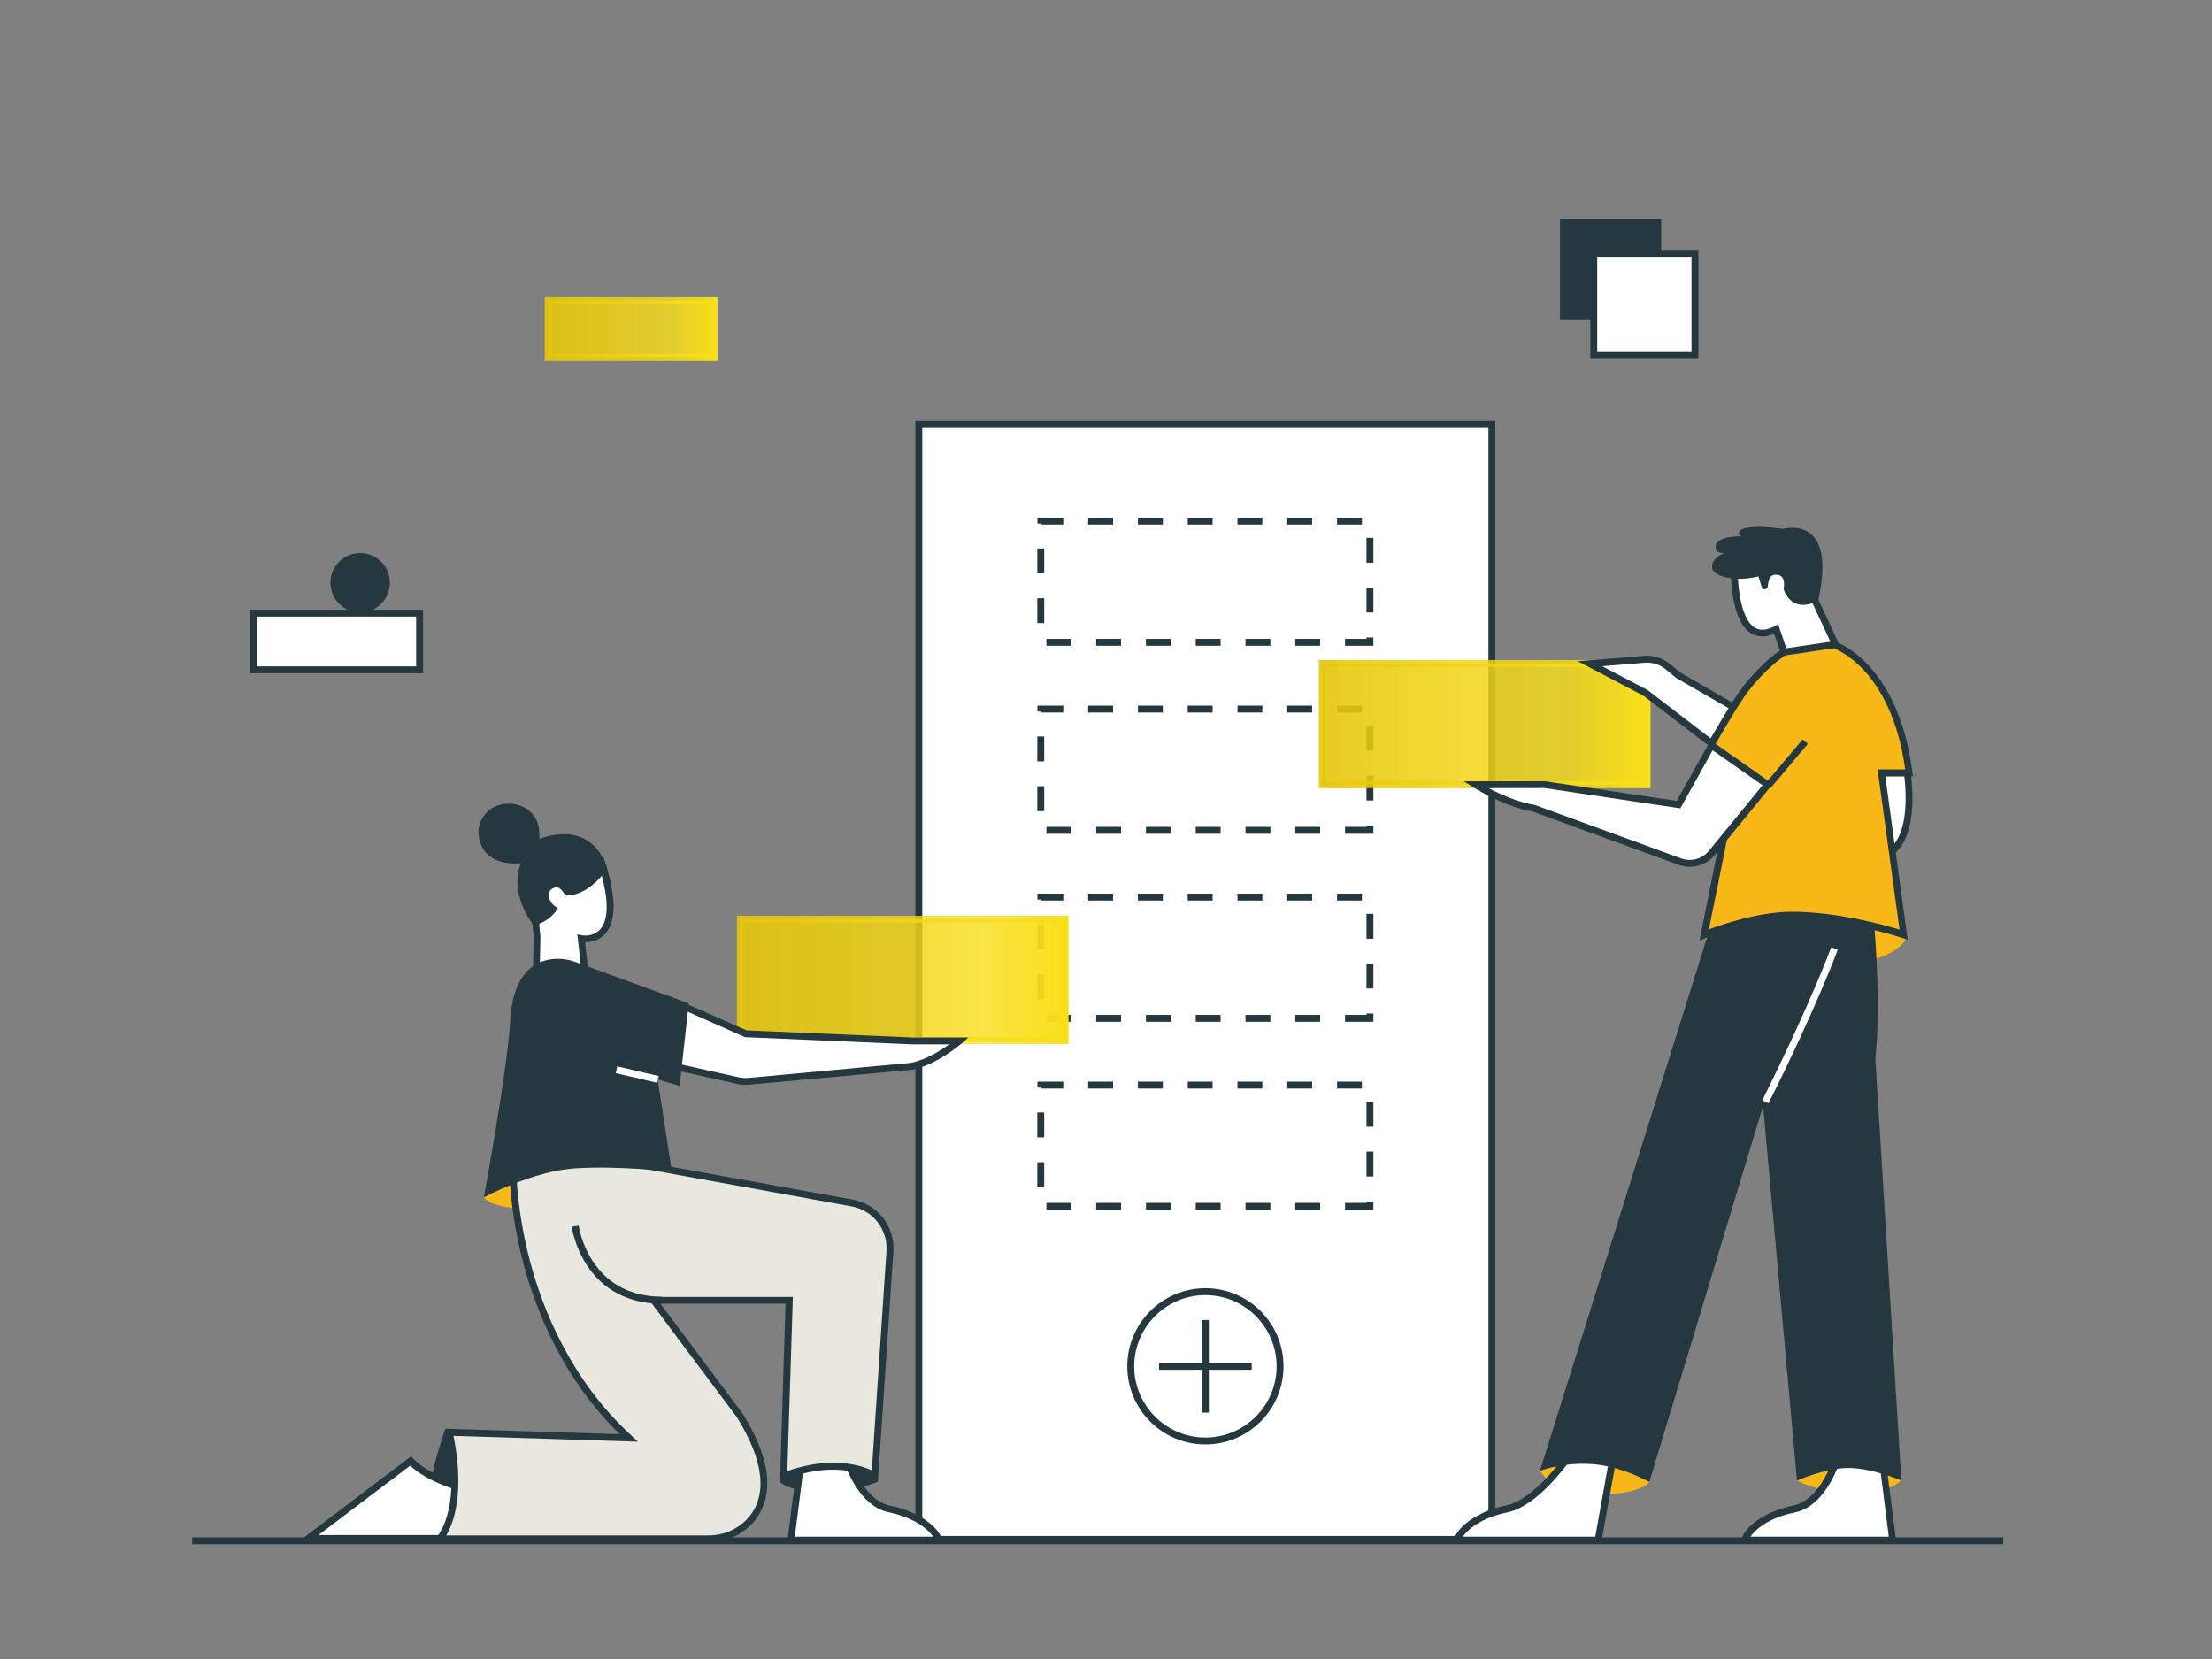 <?xml version="1.0" encoding="utf-8"?>
<!-- Generator: Adobe Illustrator 26.5.0, SVG Export Plug-In . SVG Version: 6.00 Build 0)  -->
<svg version="1.1" id="Illustration" xmlns="http://www.w3.org/2000/svg" xmlns:xlink="http://www.w3.org/1999/xlink" x="0px"
	 y="0px" viewBox="0 0 1600 1200" style="enable-background:new 0 0 1600 1200;" xml:space="preserve">
<rect x="0" y="0" width="1600" height="1200" fill="#808080" stroke="none"/>
<style type="text/css">
	.st0{fill:#FFFFFF;}
	.st1{fill:#25383F;}
	.st2{fill:url(#SVGID_1_);}
	.st3{fill:url(#SVGID_00000093178494732879591520000009242585114408673683_);}
	.st4{fill:url(#SVGID_00000054988073832387328550000008169309050822833597_);}
	.st5{fill:url(#SVGID_00000076580026402826175490000007189549542768015518_);}
	.st6{fill:#F7B818;}
	.st7{fill:url(#SVGID_00000121973582631886555670000009741801805230752174_);}
	.st8{fill:url(#SVGID_00000044173413640749811390000014893443291865377959_);}
	.st9{fill:#E8E8DF;}
</style>
<g id="Mobile">
	<g>
		<rect x="664.6" y="307" class="st0" width="414.5" height="806.5"/>
		<path class="st1" d="M1081.6,1116H662.1V304.5h419.5V1116z M667.1,1111h409.5V309.5H667.1V1111z"/>
	</g>
	<g>
		<g>
			<path class="st1" d="M993.4,467.1h-20.5v-5h15.5v-1h5V467.1z M954.9,467.1h-18v-5h18V467.1z M918.9,467.1h-18v-5h18V467.1z
				 M882.9,467.1h-18v-5h18V467.1z M846.9,467.1h-18v-5h18V467.1z M810.9,467.1h-18v-5h18V467.1z M774.9,467.1h-18v-5h18V467.1z
				 M755.3,450.7h-5v-18h5V450.7z M993.4,443h-5v-18h5V443z M755.3,414.7h-5v-18h5V414.7z M993.4,407h-5v-18h5V407z M985.1,379.4
				h-18v-5h18V379.4z M949.1,379.4h-18v-5h18V379.4z M913.1,379.4h-18v-5h18V379.4z M877.1,379.4h-18v-5h18V379.4z M841.1,379.4h-18
				v-5h18V379.4z M805.1,379.4h-18v-5h18V379.4z M769.1,379.4h-16.2v-0.7h-2.5v-4.3h18.7V379.4z"/>
		</g>
		<g>
			<path class="st1" d="M993.4,603.1h-20.5v-5h15.5v-1h5V603.1z M954.9,603.1h-18v-5h18V603.1z M918.9,603.1h-18v-5h18V603.1z
				 M882.9,603.1h-18v-5h18V603.1z M846.9,603.1h-18v-5h18V603.1z M810.9,603.1h-18v-5h18V603.1z M774.9,603.1h-18v-5h18V603.1z
				 M755.3,586.7h-5v-18h5V586.7z M993.4,579h-5v-18h5V579z M755.3,550.7h-5v-18h5V550.7z M993.4,543h-5v-18h5V543z M985.1,515.4
				h-18v-5h18V515.4z M949.1,515.4h-18v-5h18V515.4z M913.1,515.4h-18v-5h18V515.4z M877.1,515.4h-18v-5h18V515.4z M841.1,515.4h-18
				v-5h18V515.4z M805.1,515.4h-18v-5h18V515.4z M769.1,515.4h-16.2v-0.7h-2.5v-4.3h18.7V515.4z"/>
		</g>
		<g>
			<path class="st1" d="M993.4,739.1h-20.5v-5h15.5v-1h5V739.1z M954.9,739.1h-18v-5h18V739.1z M918.9,739.1h-18v-5h18V739.1z
				 M882.9,739.1h-18v-5h18V739.1z M846.9,739.1h-18v-5h18V739.1z M810.9,739.1h-18v-5h18V739.1z M774.9,739.1h-18v-5h18V739.1z
				 M755.3,722.7h-5v-18h5V722.7z M993.4,715h-5v-18h5V715z M755.3,686.7h-5v-18h5V686.7z M993.4,679h-5v-18h5V679z M985.1,651.4
				h-18v-5h18V651.4z M949.1,651.4h-18v-5h18V651.4z M913.1,651.4h-18v-5h18V651.4z M877.1,651.4h-18v-5h18V651.4z M841.1,651.4h-18
				v-5h18V651.4z M805.1,651.4h-18v-5h18V651.4z M769.1,651.4h-16.2v-0.7h-2.5v-4.3h18.7V651.4z"/>
		</g>
		<g>
			<path class="st1" d="M993.4,875.1h-20.5v-5h15.5v-1h5V875.1z M954.9,875.1h-18v-5h18V875.1z M918.9,875.1h-18v-5h18V875.1z
				 M882.9,875.1h-18v-5h18V875.1z M846.9,875.1h-18v-5h18V875.1z M810.9,875.1h-18v-5h18V875.1z M774.9,875.1h-18v-5h18V875.1z
				 M755.3,858.7h-5v-18h5V858.7z M993.4,851h-5v-18h5V851z M755.3,822.7h-5v-18h5V822.7z M993.4,815h-5v-18h5V815z M985.1,787.4
				h-18v-5h18V787.4z M949.1,787.4h-18v-5h18V787.4z M913.1,787.4h-18v-5h18V787.4z M877.1,787.4h-18v-5h18V787.4z M841.1,787.4h-18
				v-5h18V787.4z M805.1,787.4h-18v-5h18V787.4z M769.1,787.4h-16.2v-0.7h-2.5v-4.3h18.7V787.4z"/>
		</g>
	</g>
	<g>
		<g>
			<path class="st1" d="M871.9,1044.8c-31.2,0-56.5-25.3-56.5-56.5s25.3-56.5,56.5-56.5s56.5,25.3,56.5,56.5
				S903,1044.8,871.9,1044.8z M871.9,936.8c-28.4,0-51.5,23.1-51.5,51.5s23.1,51.5,51.5,51.5s51.5-23.1,51.5-51.5
				S900.3,936.8,871.9,936.8z"/>
		</g>
		<g>
			<g>
				<rect x="838.4" y="985.8" class="st1" width="67" height="5"/>
			</g>
			<g>
				<rect x="869.4" y="954.8" class="st1" width="5" height="67"/>
			</g>
		</g>
	</g>
</g>
<g id="Element_2_">
	<g>
		<rect x="1128.4" y="158.3" class="st1" width="73.2" height="73.2"/>
	</g>
	<g>
		<rect x="1152.8" y="183.8" class="st0" width="73.2" height="73.2"/>
		<path class="st1" d="M1228.5,259.5h-78.2v-78.2h78.2V259.5z M1155.3,254.5h68.2v-68.2h-68.2V254.5z"/>
	</g>
</g>
<g>
	<g>
		<circle class="st1" cx="260.5" cy="421.5" r="21.5"/>
	</g>
	<g>
		<rect x="183.5" y="443.5" class="st0" width="120" height="41"/>
		<path class="st1" d="M306,487H181v-46h125V487z M186,482h115v-36H186V482z"/>
	</g>
</g>
<g>
	<g>
		
			<linearGradient id="SVGID_1_" gradientUnits="userSpaceOnUse" x1="396.5" y1="1747" x2="516.5" y2="1747" gradientTransform="matrix(1 0 0 -1 0 1985)">
			<stop  offset="0" style="stop-color:#E5C60C;stop-opacity:0.906"/>
			<stop  offset="0.749" style="stop-color:#F8DF19;stop-opacity:0.8"/>
			<stop  offset="1" style="stop-color:#F8DF19"/>
		</linearGradient>
		<rect x="396.5" y="217.5" class="st2" width="120" height="41"/>
	</g>
	<g>
		
			<linearGradient id="SVGID_00000134940375139716370010000012515446808923350165_" gradientUnits="userSpaceOnUse" x1="394" y1="1747" x2="519" y2="1747" gradientTransform="matrix(1 0 0 -1 0 1985)">
			<stop  offset="0" style="stop-color:#E5C60C;stop-opacity:0.906"/>
			<stop  offset="0.749" style="stop-color:#F8DF19;stop-opacity:0.8"/>
			<stop  offset="1" style="stop-color:#F8DF19"/>
		</linearGradient>
		<path style="fill:url(#SVGID_00000134940375139716370010000012515446808923350165_);" d="M519,261H394v-46h125V261z M399,256h115
			v-36H399V256z"/>
	</g>
</g>
<g id="Man_3_">
	<g>
		<g>
			
				<linearGradient id="SVGID_00000174581982304901673860000006156122079344911238_" gradientUnits="userSpaceOnUse" x1="956.5" y1="1461.25" x2="1191.4" y2="1461.25" gradientTransform="matrix(1 0 0 -1 0 1985)">
				<stop  offset="0" style="stop-color:#E5C60C;stop-opacity:0.906"/>
				<stop  offset="0.749" style="stop-color:#F8DF19;stop-opacity:0.8"/>
				<stop  offset="1" style="stop-color:#F8DF19"/>
			</linearGradient>
			
				<rect x="956.5" y="479.9" style="fill:url(#SVGID_00000174581982304901673860000006156122079344911238_);" width="234.9" height="87.7"/>
		</g>
		<g>
			
				<linearGradient id="SVGID_00000129928231513162209580000005221695724859563417_" gradientUnits="userSpaceOnUse" x1="954" y1="1461.25" x2="1193.9" y2="1461.25" gradientTransform="matrix(1 0 0 -1 0 1985)">
				<stop  offset="0" style="stop-color:#E5C60C;stop-opacity:0.906"/>
				<stop  offset="0.749" style="stop-color:#F8DF19;stop-opacity:0.8"/>
				<stop  offset="1" style="stop-color:#F8DF19"/>
			</linearGradient>
			<path style="fill:url(#SVGID_00000129928231513162209580000005221695724859563417_);" d="M1193.9,570.1H954v-92.7h239.9V570.1z
				 M959,565.1h229.9v-82.7H959V565.1z"/>
		</g>
	</g>
	<g>
		<g>
			<path class="st0" d="M1330.6,472.4l-20.2-43.2l-18.6-36.4l-37.4,15.4c0,0-2.3,63.5,30.3,46.9l8.5,24.8L1330.6,472.4z"/>
			<path class="st1" d="M1291.6,482.8l-8.3-24.3c-6.5,2.6-12.2,2.4-17-0.6c-15.7-10-14.5-48.2-14.4-49.9l0.1-1.6l41-16.9l19.6,38.5
				l21.5,46.1L1291.6,482.8z M1286.2,451.6l8.7,25.5l32.1-6.5l-18.8-40.3l-17.5-34.3l-33.8,13.9c-0.2,11.3,1.6,37.1,12.1,43.9
				c3.9,2.5,8.6,2.2,14.6-0.8L1286.2,451.6z"/>
		</g>
		<g>
			<path class="st1" d="M1238.7,411.8c-2.4-7.6,8.5-11.8,8.5-11.8c-4,0.2-5.7-1.5-6.1-3.2c-2-9.5,18.6-8.9,18.6-8.9
				c-4.9-2.5,0.4-5.2,0.4-5.2c6.6-2.7,20.1-1.5,29.6-0.2c2.9-0.7,39.3-9.1,25.4,52c0,0-18,10.8-25-8.4c0,0,2.7-11.3-6.5-10.4
				c-1.8,0.2-3.2,1.4-3.8,3.1c-0.8,2.3-1,4.1-1.1,5.3c0,0.9-0.7,1.7-1.6,2l0,0c-1.2,0.4-2.4-0.3-2.8-1.5l-2.4-7.7
				C1256,421,1240.4,417.2,1238.7,411.8z"/>
		</g>
	</g>
	<g>
		<path class="st6" d="M1379,678c0,0-7,24-77,20s-69-22-69-22l11-23h109L1379,678z"/>
	</g>
	<g>
		<path class="st6" d="M1300,1071c0,0,21,11,46,9c0,0,21-1,29-9l-8-18h-60L1300,1071z"/>
	</g>
	<g>
		<path class="st6" d="M1114,1064c0,0,7,14,38,17c0,0,33,1,41-9v-13l-65-5L1114,1064z"/>
	</g>
	<g>
		<path class="st0" d="M1134.1,1054c0,0-22.4,32.8-44.1,37.4c-26.9,5.6-35.2,19.2-35.9,22.6H1156l10.6-58.8L1134.1,1054z"/>
		<path class="st1" d="M1158.1,1116.5h-107l0.6-3c1.1-5.7,11.9-19.2,37.8-24.6c20.5-4.3,42.4-36,42.6-36.3l0.8-1.1l36.7,1.3
			L1158.1,1116.5z M1058.1,1111.5h95.8l9.7-53.9l-28.2-1c-4.3,6-24.5,33-44.9,37.3C1070.6,1098,1061.4,1106.7,1058.1,1111.5z"/>
	</g>
	<g>
		<path class="st0" d="M1329.1,1054c0,0-9.4,32.8-31.1,37.4c-26.9,5.6-35.2,19.2-35.9,22.6H1369l-7.4-58.8L1329.1,1054z"/>
		<path class="st1" d="M1371.8,1116.5H1259l0.6-3c1.1-5.7,11.9-19.2,37.8-24.6c20-4.2,29.1-35.3,29.2-35.6l0.5-1.9l36.5,1.3
			L1371.8,1116.5z M1266.1,1111.5h100.1l-6.8-53.9l-28.4-1c-2.4,7.3-12.4,33.1-32.4,37.3C1278.6,1098,1269.4,1106.7,1266.1,1111.5z"
			/>
	</g>
	<g>
		<path class="st1" d="M1351.3,625.9c0,0,11.1,82.4,5.2,140l18.8,305c0,0-23.2-10.1-41.3-9c-16,1-34.2,9-34.2,9l-24.5-271l-82.3,272
			c0,0-21.1-12-43.1-13c-21-1-36,5-36,5l137.2-438.1L1351.3,625.9L1351.3,625.9z"/>
	</g>
	<g>
		<path class="st0" d="M1378.8,553.8c0,0,14.4,73.9-32.7,66.7L1190,501l-40-21l39.3-3.2c6.2-0.5,12.4,1.4,17.1,5.4l7.4,6.1
			l119.1,68.8L1378.8,553.8z"/>
		<path class="st1" d="M1352.3,623.6c-2.1,0-4.3-0.2-6.6-0.5l-0.6-0.1l-0.5-0.4l-155.9-119.4l-47.4-24.9l47.9-3.9
			c6.9-0.6,13.6,1.6,18.9,6l7.2,6l118.3,68.3l47.2-3.4l0.4,2.2c0.3,1.8,8.4,44.1-9,62.2C1367.2,620.9,1360.4,623.6,1352.3,623.6z
			 M1347.1,618.2c9.2,1.3,16.5-0.8,21.6-6.1c13.5-14.1,9.4-46.9,8.1-55.6l-44.3,3.2l-120.2-69.4l-7.4-6.1c-4.3-3.6-9.8-5.3-15.3-4.8
			l-30.7,2.5l32.6,17.1l0.2,0.1L1347.1,618.2z"/>
	</g>
	<g>
		<g>
			<path class="st6" d="M1326.6,466.3c0,0,44.4,13.7,54.4,92.7h-20l16,117c0,0-41-14-81-14c-29,0-63.3,14.2-63.3,14.2L1247,605
				l-9.1-66.9c0,0,17-29.8,24.2-39.2c14.8-19.2,28.1-27.3,28.1-27.3L1326.6,466.3z"/>
		</g>
		<g>
			<path class="st1" d="M1229.3,680.3l15.1-75.3l-9.1-67.3l0.4-0.7c0.7-1.2,17.1-30,24.4-39.5c14.9-19.4,28.2-27.6,28.8-27.9
				l0.4-0.3l37.3-5.5l0.5,0.2c0.5,0.1,11.9,3.8,24.6,17.4c11.5,12.4,26.4,35.9,31.6,77.4l0.4,2.8h-20l16.2,118.2l-3.8-1.3
				c-0.4-0.1-41.1-13.9-80.2-13.9c-28.2,0-62,13.8-62.3,14L1229.3,680.3z M1296,659.5c32.9,0,66.8,9.5,78,12.9l-15.9-115.9h20
				c-5.3-38.2-19-59.9-29.7-71.5c-10.4-11.2-19.9-15.3-22.1-16.1l-35.1,5.2c-2.3,1.5-14.2,9.7-27,26.4c-6.5,8.4-21,33.6-23.6,38.2
				l9,66.4l-13.5,67.1C1246.3,668.4,1272.6,659.5,1296,659.5z"/>
		</g>
	</g>
	<g>
		<path class="st0" d="M1279.2,798.1l-4.5-2.2c34.5-69,49.7-110.3,49.9-110.7l4.7,1.7C1329.2,687.3,1313.9,728.8,1279.2,798.1z"/>
	</g>
	<g>
		<path class="st0" d="M1278.5,567.6l-40.6-28.4L1214,582l-97-14.4h-49.7c0,0,21.6,13.7,41.9,17l106.5,38.9c8,2.7,16.8,0.2,22.2-6.3
			L1278.5,567.6z"/>
		<path class="st1" d="M1222.2,627c-2.4,0-4.9-0.4-7.3-1.2L1108.6,587c-20.5-3.4-41.7-16.8-42.6-17.3l-7.2-4.6h58.7l95.3,14.2
			l24.5-43.8l45,31.6l-42.3,51.7C1235.4,624.1,1228.9,627,1222.2,627z M1076.8,570.1c8,4.2,20.7,10.1,32.8,12l0.5,0.1l106.5,38.9
			c6.9,2.3,14.7,0.1,19.4-5.6l38.9-47.5l-36.1-25.3l-23.4,42l-98.5-14.7L1076.8,570.1L1076.8,570.1z"/>
	</g>
	<g>
		
			<rect x="1271.4" y="549.6" transform="matrix(0.645 -0.764 0.764 0.645 36.894 1183.701)" class="st1" width="41.9" height="5"/>
	</g>
</g>
<g id="Woman_3_">
	<g>
		<g>
			
				<linearGradient id="SVGID_00000000180892804860215090000008901960858463881897_" gradientUnits="userSpaceOnUse" x1="535.5" y1="1276.25" x2="770.4" y2="1276.25" gradientTransform="matrix(1 0 0 -1 0 1985)">
				<stop  offset="0" style="stop-color:#E5C60C;stop-opacity:0.906"/>
				<stop  offset="0.749" style="stop-color:#F8DF19;stop-opacity:0.8"/>
				<stop  offset="1" style="stop-color:#F8DF19"/>
			</linearGradient>
			
				<rect x="535.5" y="664.9" style="fill:url(#SVGID_00000000180892804860215090000008901960858463881897_);" width="234.9" height="87.7"/>
		</g>
		<g>
			
				<linearGradient id="SVGID_00000038388982158326639350000017378891578368426907_" gradientUnits="userSpaceOnUse" x1="533" y1="1276.25" x2="772.9" y2="1276.25" gradientTransform="matrix(1 0 0 -1 0 1985)">
				<stop  offset="0" style="stop-color:#E5C60C;stop-opacity:0.906"/>
				<stop  offset="0.749" style="stop-color:#F8DF19;stop-opacity:0.8"/>
				<stop  offset="1" style="stop-color:#F8DF19"/>
			</linearGradient>
			<path style="fill:url(#SVGID_00000038388982158326639350000017378891578368426907_);" d="M772.9,755.1H533v-92.7h239.9V755.1z
				 M538,750.1h229.9v-82.7H538V750.1z"/>
		</g>
	</g>
	<g>
		<path class="st6" d="M350,866c0,0,5,13,67,7c0,0,44-4,67-28l-14-12l-106,14L350,866z"/>
	</g>
	<g>
		<path class="st1" d="M634.8,1071.8c0,0-17.8,8.2-41.8,6.2c0,0-19,2-29-6l2-18l64,3L634.8,1071.8z"/>
	</g>
	<g>
		<path class="st1" d="M322,1034c0,0-10,27-12,49c0,0-1,30,8,30l16.6-7.3l3.4-58.7L322,1034z"/>
	</g>
	<g>
		<path class="st0" d="M425.1,722l-4.7-43.1c0,0,35,6.9,14.4-55.9l-50.9,10.9l4.6,43.1l-0.9,45H425.1z"/>
		<path class="st1" d="M427.9,724.5H385l1-47.4l-4.8-45.2l55.3-11.9l0.7,2.1c8.6,26.1,8.8,44,0.7,53.2c-4.7,5.3-10.8,6.2-14.6,6.2
			c0,0,0,0-0.1,0L427.9,724.5z M390.1,719.5h32.3l-4.8-43.7l3.3,0.7c0.3,0.1,8.2,1.5,13.3-4.4c4.6-5.2,8-17.4-1.1-46.1l-46.5,10
			l4.3,41L390.1,719.5z"/>
	</g>
	<g>
		<path class="st0" d="M347.4,1079.7c0,0-36-7.2-50.3-23l-74.1,56.1h119.2L347.4,1079.7z"/>
		<path class="st1" d="M344.3,1115.3H215.6l81.8-62l1.5,1.7c13.7,15,48.6,22.2,49,22.2l2.4,0.5L344.3,1115.3z M230.4,1110.3H340
			l4.5-28.6c-8.1-1.8-34.4-8.7-47.8-21.6L230.4,1110.3z"/>
	</g>
	<g>
		<path class="st0" d="M612,1054c0,0,9.4,32.8,31.1,37.4c26.9,5.6,35.2,19.2,35.9,22.6H572.1l7.4-58.8L612,1054z"/>
		<path class="st1" d="M682,1116.5H569.3l8.1-63.7l36.5-1.3l0.5,1.9c0.1,0.3,9.3,31.5,29.2,35.6c25.9,5.4,36.7,18.9,37.8,24.6
			L682,1116.5z M574.9,1111.5H675c-3.3-4.8-12.5-13.5-32.4-17.7c-20.1-4.2-30-30-32.4-37.3l-28.4,1L574.9,1111.5z"/>
	</g>
	<g>
		<g>
			<path class="st9" d="M324.9,1036c0,0,12.7,50.2-6.7,77.1h194.1c11.7,0,22.9-4.8,30.6-13.5c11-12.5,17.4-35.4-8-76l-62.1-83.1
				h98.1l-4,127c0,0,16.1-6.5,32.5-7c20.7-0.6,30.7,5.4,33.4,7l11-162.5c1.1-16.9-10.6-32-27.3-35L450,840l-79,4
				c0,0-1.5,117.5,83.8,196.1L324.9,1036z"/>
		</g>
		<g>
			<path class="st1" d="M512.2,1115.6H313.3l2.9-4c18.6-25.7,6.5-74.5,6.3-75l-0.8-3.2l126.6,4c-41.2-40.2-60.7-89.4-69.9-124.2
				c-10.3-39.1-10-69-10-69.3v-2.3l81.7-4.1l0.3,0.1l166.4,30.1c18,3.3,30.6,19.4,29.4,37.7L635,1071.8l-3.6-2.1
				c-8.2-4.7-18.9-7-32-6.6c-15.7,0.5-31.5,6.8-31.6,6.8l-3.6,1.4l4-128.3h-90.5l59.3,79.3c26.6,42.4,18.8,66.3,7.7,79
				C536.7,1110.4,524.8,1115.6,512.2,1115.6z M322.8,1110.6h189.5c11.2,0,21.7-4.6,28.8-12.6c14.3-16.2,11.5-41.5-8.1-72.9l-65.1-87
				h105.6l-4,125.9c5.7-2,17.6-5.5,29.8-5.9c12.3-0.4,22.8,1.5,31.3,5.5L641.2,905c1.1-15.7-9.8-29.6-25.3-32.4l-166.1-30.1
				l-76.4,3.8c0.2,7.7,1.4,33.5,9.9,65.7c9.3,35.4,29.6,86,73.2,126.2l4.9,4.6l-133.4-4.2C330.4,1049.7,336.7,1086.5,322.8,1110.6z"
				/>
		</g>
	</g>
	<g>
		<path class="st0" d="M482.3,722.5l57.2,25.3l119.9,5.2h34.5c0,0-16.7,14.6-34.5,18.4l-117.8,10.8c-2.6,0.2-5.3,0.1-7.9-0.5
			l-55.1-12.2L482.3,722.5z"/>
		<path class="st1" d="M539.2,784.7c-2.1,0-4.1-0.2-6.1-0.7l-57.2-12.7l4.2-52.5l59.9,26.5l119.4,5.1h41.1l-5,4.4
			c-0.7,0.6-17.4,15.1-35.6,19h-0.3l-117.8,10.8C540.9,784.6,540,784.7,539.2,784.7z M481.2,767.4l53,11.8c2.3,0.5,4.7,0.7,7.1,0.5
			L659,768.8c10.8-2.3,21.4-8.9,27.6-13.4h-27.3l-120.4-5.2l-54.4-24.1L481.2,767.4z"/>
	</g>
	<g>
		<path class="st1" d="M369,739c0.6-10.7,3-41.2,29.3-45.1c6.2-0.9,12.6-0.1,18.5,2.1l81.4,29.8l-6.6,59.7l-15.9-4.7l10.3,66.8
			c0,0-38-4.6-70-2.5c-31,2-66,21-66,21S367.2,772.5,369,739z"/>
	</g>
	<g>
		<path class="st1" d="M478.5,943.1c-29.8-0.2-45.9-15.4-54.1-28.1c-8.9-13.7-10.8-27.1-10.8-27.7l5-0.7c0,0.1,1.8,13,10.2,25.7
			c11.1,16.8,27.8,25.5,49.9,25.7L478.5,943.1z"/>
	</g>
	<g>
		<path class="st1" d="M408.7,647.7c0,0-3.8-9.6-10.2-4.2c-2.7,2.3-2.4,9.5,5.1,13.4c0,0-5.5,10.1-17.6,12.3c0,0-18.4-22.4-9.2-44.9
			c0,0-28.6,4.3-30.7-21.5c-0.6-7.8,5.6-21.8,22.5-21.5c8.4,0.1,23.1,5.7,21.5,25.6c0,0,36.9-16.4,49.2,21.5
			C439.3,628.3,426.1,648.7,408.7,647.7z"/>
	</g>
	<g>
		
			<rect x="458.4" y="762.1" transform="matrix(0.227 -0.974 0.974 0.227 -400.987 1049.714)" class="st0" width="5" height="30.8"/>
	</g>
</g>
<g id="Underline_3_">
	<g>
		<rect x="139" y="1112" class="st1" width="1310" height="5"/>
	</g>
</g>
</svg>
